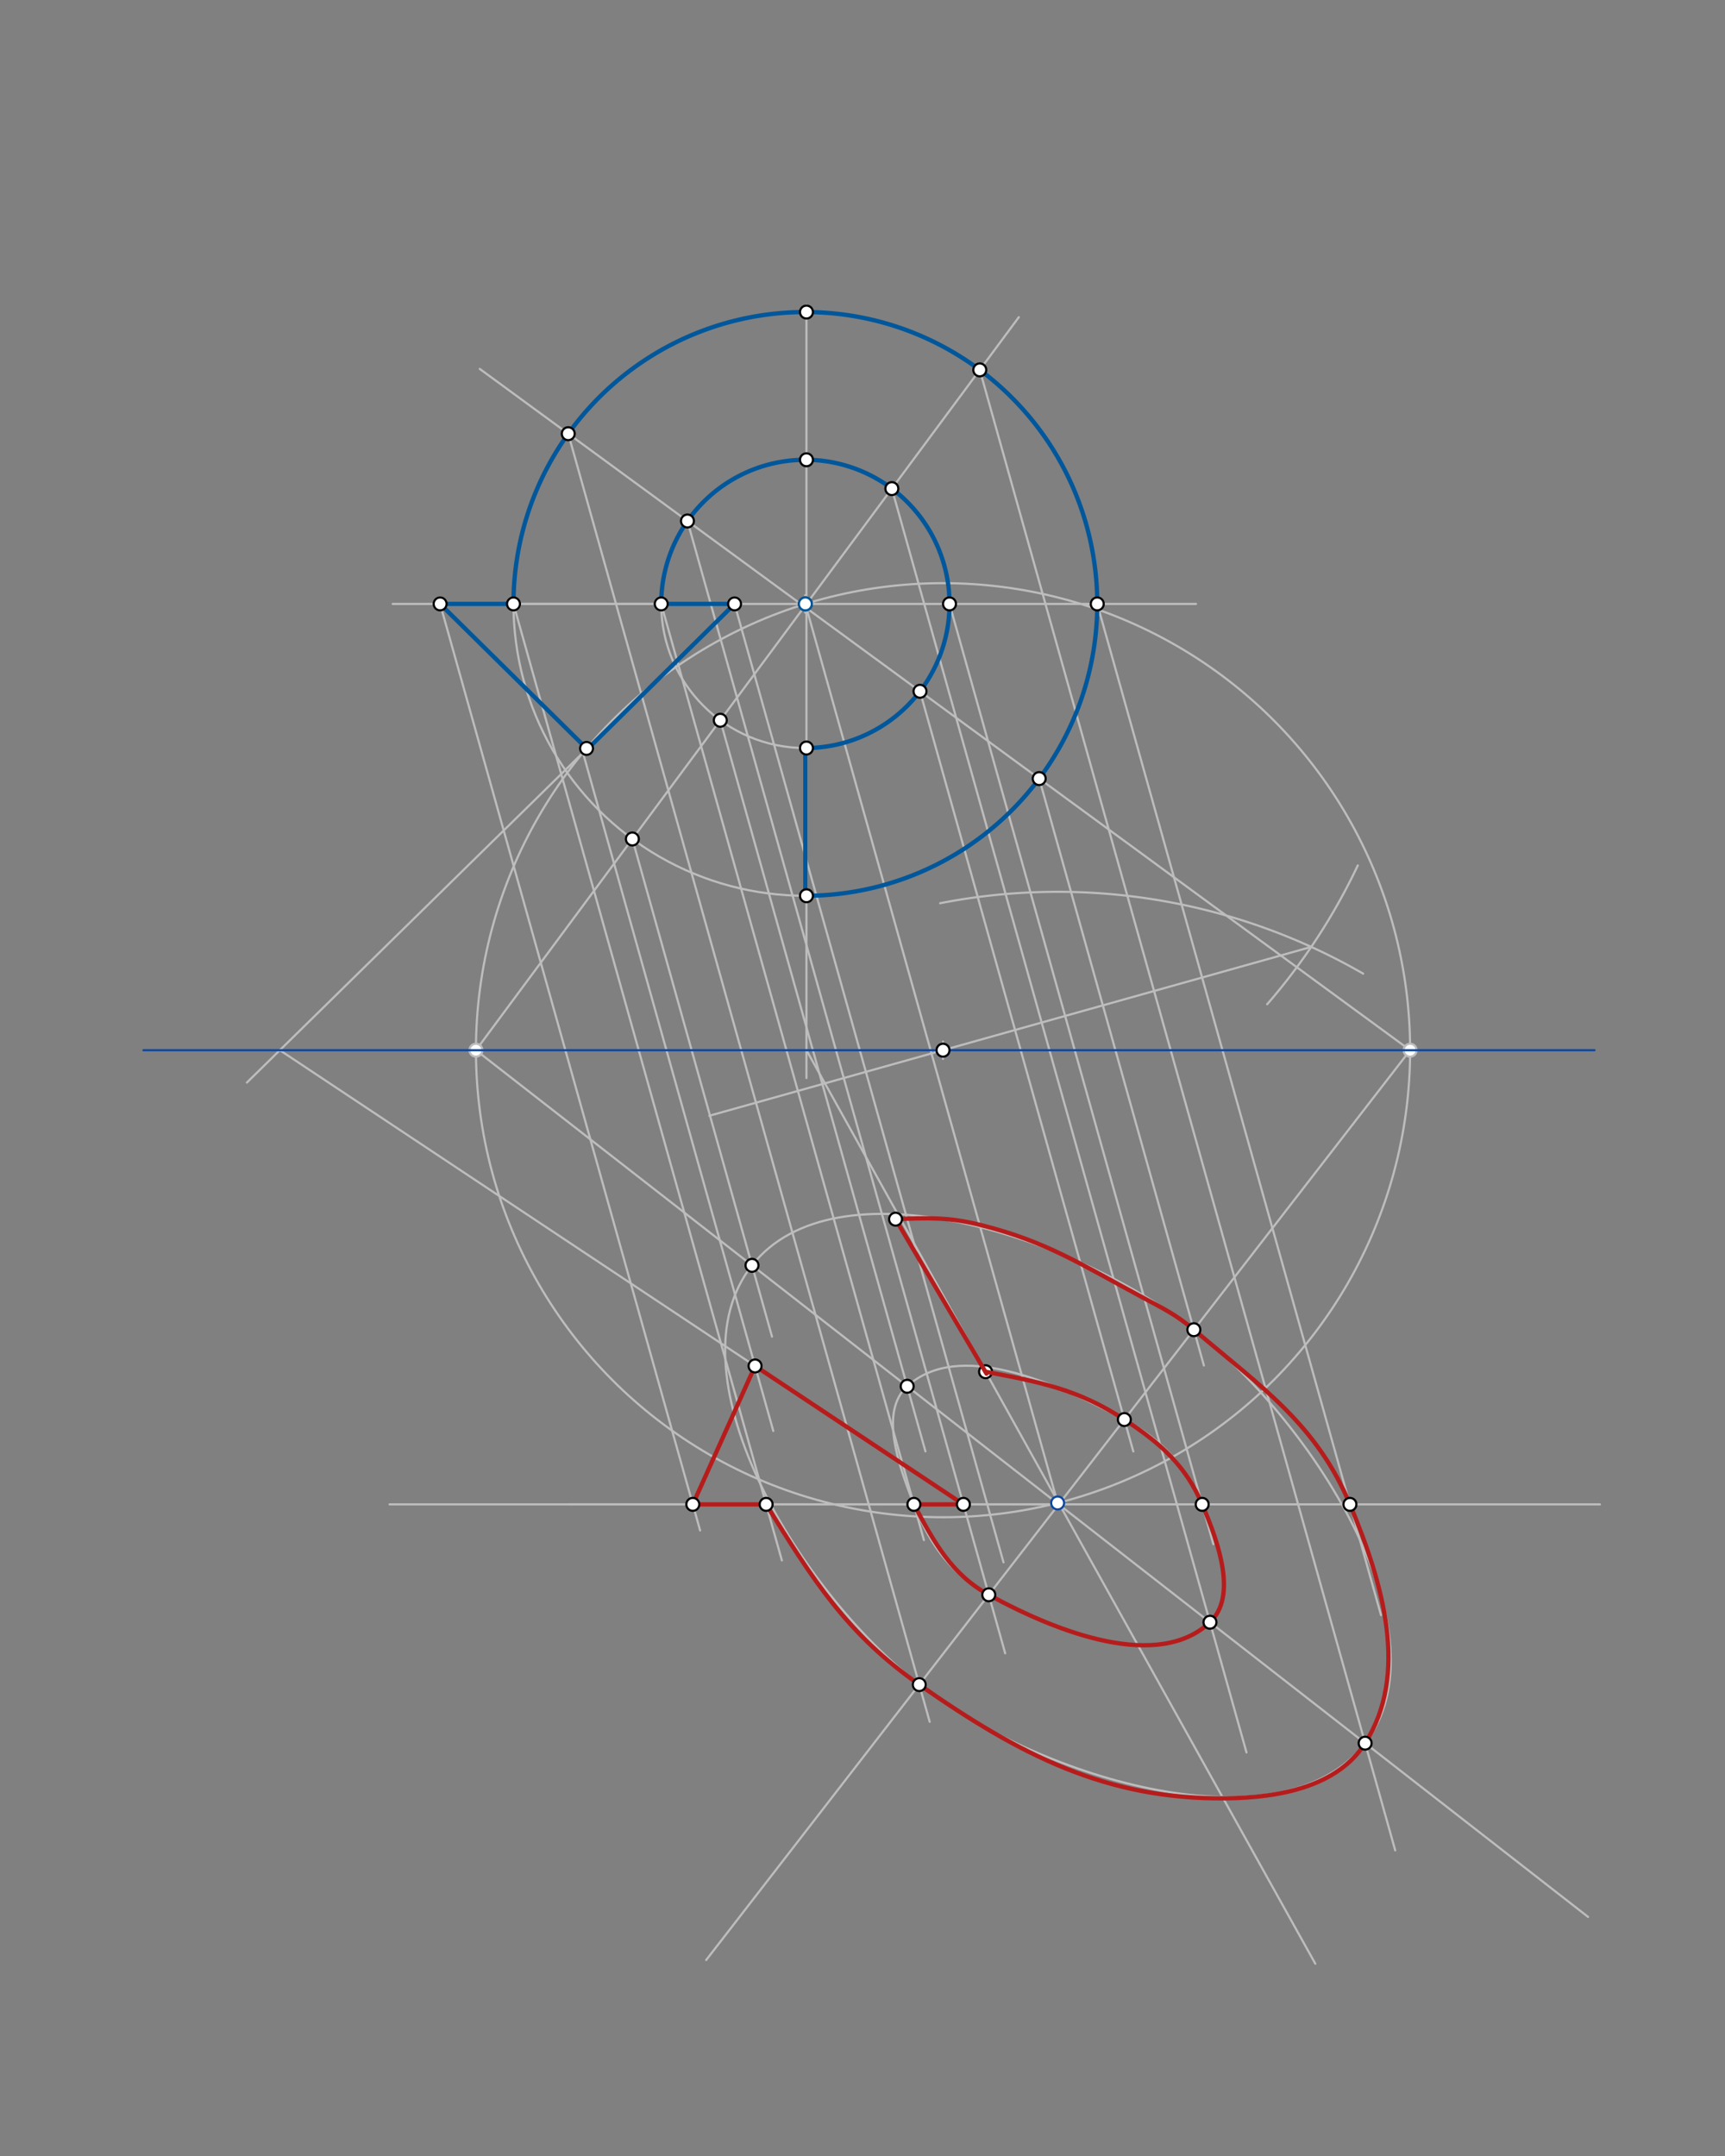 <svg xmlns="http://www.w3.org/2000/svg" class="svg--816" height="100%" preserveAspectRatio="xMidYMid meet" viewBox="0 0 800 1000" width="100%"><rect x="0" y="0" width="800" height="1000" fill="#808080" stroke="none"/><defs><marker id="marker-arrow" markerHeight="16" markerUnits="userSpaceOnUse" markerWidth="24" orient="auto-start-reverse" refX="24" refY="4" viewBox="0 0 24 8"><path d="M 0 0 L 24 4 L 0 8 z" stroke="inherit"></path></marker></defs><g class="aux-layer--949"><g class="element--733"><g class="center--a87"><line x1="369.5" y1="280.109" x2="377.5" y2="280.109" stroke="#BDBDBD" stroke-width="1" stroke-linecap="round"></line><line x1="373.5" y1="276.109" x2="373.5" y2="284.109" stroke="#BDBDBD" stroke-width="1" stroke-linecap="round"></line><circle class="hit--87b" cx="373.5" cy="280.109" r="4" stroke="none" fill="transparent"></circle></g><circle cx="373.5" cy="280.109" fill="none" r="66.851" stroke="#BDBDBD" stroke-dasharray="none" stroke-width="1"></circle></g><g class="element--733"><g class="center--a87"><line x1="369.5" y1="280.109" x2="377.5" y2="280.109" stroke="#BDBDBD" stroke-width="1" stroke-linecap="round"></line><line x1="373.5" y1="276.109" x2="373.5" y2="284.109" stroke="#BDBDBD" stroke-width="1" stroke-linecap="round"></line><circle class="hit--87b" cx="373.5" cy="280.109" r="4" stroke="none" fill="transparent"></circle></g><circle cx="373.5" cy="280.109" fill="none" r="135.37" stroke="#BDBDBD" stroke-dasharray="none" stroke-width="1"></circle></g><g class="element--733"><line stroke="#BDBDBD" stroke-dasharray="none" stroke-linecap="round" stroke-width="1" x1="306.649" x2="238.13" y1="280.109" y2="280.109"></line></g><g class="element--733"><line stroke="#BDBDBD" stroke-dasharray="none" stroke-linecap="round" stroke-width="1" x1="238.13" x2="204.114" y1="280.109" y2="280.109"></line></g><g class="element--733"><line stroke="#BDBDBD" stroke-dasharray="none" stroke-linecap="round" stroke-width="1" x1="306.649" x2="340.665" y1="280.109" y2="280.109"></line></g><g class="element--733"><line stroke="#BDBDBD" stroke-dasharray="none" stroke-linecap="round" stroke-width="1" x1="272.39" x2="340.665" y1="347.504" y2="280.109"></line></g><g class="element--733"><line stroke="#BDBDBD" stroke-dasharray="none" stroke-linecap="round" stroke-width="1" x1="373.5" x2="490.5" y1="280.109" y2="697.109"></line></g><g class="element--733"><path d="M 436.023 418.929 A 283.465 283.465 0 0 1 632.189 451.597" fill="none" stroke="#BDBDBD" stroke-dasharray="none" stroke-linecap="round" stroke-width="1"></path></g><g class="element--733"><path d="M 629.699 401.412 A 283.465 283.465 0 0 1 587.679 465.796" fill="none" stroke="#BDBDBD" stroke-dasharray="none" stroke-linecap="round" stroke-width="1"></path></g><g class="element--733"><line stroke="#BDBDBD" stroke-dasharray="none" stroke-linecap="round" stroke-width="1" x1="608.114" x2="328.954" y1="439.196" y2="517.522"></line></g><g class="element--733"><g class="center--a87"><line x1="433.346" y1="487.109" x2="441.346" y2="487.109" stroke="#BDBDBD" stroke-width="1" stroke-linecap="round"></line><line x1="437.346" y1="483.109" x2="437.346" y2="491.109" stroke="#BDBDBD" stroke-width="1" stroke-linecap="round"></line><circle class="hit--87b" cx="437.346" cy="487.109" r="4" stroke="none" fill="transparent"></circle></g><circle cx="437.346" cy="487.109" fill="none" r="216.623" stroke="#BDBDBD" stroke-dasharray="none" stroke-width="1"></circle></g><g class="element--733"><line stroke="#BDBDBD" stroke-dasharray="none" stroke-linecap="round" stroke-width="1" x1="220.724" x2="472.5" y1="487.109" y2="147.109"></line></g><g class="element--733"><line stroke="#BDBDBD" stroke-dasharray="none" stroke-linecap="round" stroke-width="1" x1="653.969" x2="222.5" y1="487.109" y2="171.109"></line></g><g class="element--733"><line stroke="#BDBDBD" stroke-dasharray="none" stroke-linecap="round" stroke-width="1" x1="653.969" x2="327.5" y1="487.109" y2="909.109"></line></g><g class="element--733"><line stroke="#BDBDBD" stroke-dasharray="none" stroke-linecap="round" stroke-width="1" x1="220.724" x2="736.5" y1="487.109" y2="889.109"></line></g><g class="element--733"><line stroke="#BDBDBD" stroke-dasharray="none" stroke-linecap="round" stroke-width="1" x1="334.047" x2="429.195" y1="334.077" y2="673.195"></line></g><g class="element--733"><line stroke="#BDBDBD" stroke-dasharray="none" stroke-linecap="round" stroke-width="1" x1="293.27" x2="358.032" y1="389.142" y2="619.96"></line></g><g class="element--733"><line stroke="#BDBDBD" stroke-dasharray="none" stroke-linecap="round" stroke-width="1" x1="413.613" x2="578.084" y1="226.631" y2="812.823"></line></g><g class="element--733"><line stroke="#BDBDBD" stroke-dasharray="none" stroke-linecap="round" stroke-width="1" x1="454.39" x2="647.059" y1="171.565" y2="858.256"></line></g><g class="element--733"><line stroke="#BDBDBD" stroke-dasharray="none" stroke-linecap="round" stroke-width="1" x1="263.535" x2="431.162" y1="201.162" y2="798.602"></line></g><g class="element--733"><line stroke="#BDBDBD" stroke-dasharray="none" stroke-linecap="round" stroke-width="1" x1="318.819" x2="466.172" y1="241.652" y2="766.831"></line></g><g class="element--733"><line stroke="#BDBDBD" stroke-dasharray="none" stroke-linecap="round" stroke-width="1" x1="426.665" x2="525.592" y1="320.636" y2="673.22"></line></g><g class="element--733"><line stroke="#BDBDBD" stroke-dasharray="none" stroke-linecap="round" stroke-width="1" x1="481.95" x2="558.326" y1="361.126" y2="633.34"></line></g><g class="element--733"><line stroke="#BDBDBD" stroke-dasharray="none" stroke-linecap="round" stroke-width="1" x1="182.114" x2="554.667" y1="280.109" y2="280.109"></line></g><g class="element--733"><line stroke="#BDBDBD" stroke-dasharray="none" stroke-linecap="round" stroke-width="1" x1="491.001" x2="180.667" y1="697.765" y2="697.765"></line></g><g class="element--733"><line stroke="#BDBDBD" stroke-dasharray="none" stroke-linecap="round" stroke-width="1" x1="263.333" x2="491.001" y1="697.765" y2="697.765"></line></g><g class="element--733"><line stroke="#BDBDBD" stroke-dasharray="none" stroke-linecap="round" stroke-width="1" x1="491.001" x2="742" y1="697.765" y2="697.765"></line></g><g class="element--733"><line stroke="#BDBDBD" stroke-dasharray="none" stroke-linecap="round" stroke-width="1" x1="204.114" x2="324.696" y1="280.109" y2="709.874"></line></g><g class="element--733"><line stroke="#BDBDBD" stroke-dasharray="none" stroke-linecap="round" stroke-width="1" x1="238.13" x2="362.609" y1="280.109" y2="723.764"></line></g><g class="element--733"><line stroke="#BDBDBD" stroke-dasharray="none" stroke-linecap="round" stroke-width="1" x1="306.649" x2="428.48" y1="280.109" y2="714.328"></line></g><g class="element--733"><line stroke="#BDBDBD" stroke-dasharray="none" stroke-linecap="round" stroke-width="1" x1="340.665" x2="465.388" y1="280.109" y2="724.635"></line></g><g class="element--733"><line stroke="#BDBDBD" stroke-dasharray="none" stroke-linecap="round" stroke-width="1" x1="374.011" x2="374.011" y1="280.109" y2="500.025"></line></g><g class="element--733"><line stroke="#BDBDBD" stroke-dasharray="none" stroke-linecap="round" stroke-width="1" x1="374.011" x2="610" y1="487.109" y2="910.812"></line></g><g class="element--733"><line stroke="#BDBDBD" stroke-dasharray="none" stroke-linecap="round" stroke-width="1" x1="374.011" x2="374.011" y1="280.109" y2="141.479"></line></g><g class="element--733"><line stroke="#BDBDBD" stroke-dasharray="none" stroke-linecap="round" stroke-width="1" x1="508.87" x2="640.471" y1="280.109" y2="749.15"></line></g><g class="element--733"><line stroke="#BDBDBD" stroke-dasharray="none" stroke-linecap="round" stroke-width="1" x1="440.351" x2="562.714" y1="280.109" y2="716.224"></line></g><g class="element--733"><path d="M 348.756 586.899 C 310.087 635.911, 368.584 736.467, 426.325 781.366 C 483.843 826.09, 595.101 858.065, 633.104 808.522 C 671.007 759.111, 611.11 661.46, 553.673 616.754 C 496.37 572.153, 387.231 538.131, 348.756 586.899" fill="none" stroke="#BDBDBD" stroke-linecap="round" stroke-width="1"></path></g><g class="element--733"><path d="M 420.72 642.988 C 407.93 654.614, 416.419 678.886, 423.833 697.765 C 431.191 716.5, 441.183 730.177, 458.559 739.7 C 491.548 757.778, 537.39 774.852, 561.14 752.432 C 573.728 740.55, 565.455 716.288, 557.535 697.765 C 549.815 679.714, 538.76 667.664, 521.439 658.42 C 488.385 640.779, 444.473 621.397, 420.72 642.988" fill="none" stroke="#BDBDBD" stroke-linecap="round" stroke-width="1"></path></g><g class="element--733"><line stroke="#BDBDBD" stroke-dasharray="none" stroke-linecap="round" stroke-width="1" x1="340.665" x2="114.5" y1="280.109" y2="502.109"></line></g><g class="element--733"><line stroke="#BDBDBD" stroke-dasharray="none" stroke-linecap="round" stroke-width="1" x1="129.781" x2="446.793" y1="487.109" y2="697.765"></line></g><g class="element--733"><line stroke="#BDBDBD" stroke-dasharray="none" stroke-linecap="round" stroke-width="1" x1="270.363" x2="358.633" y1="349.117" y2="663.72"></line></g><g class="element--733"><circle cx="373.5" cy="280.109" r="3" stroke="#BDBDBD" stroke-width="1" fill="#ffffff"></circle>}</g><g class="element--733"><circle cx="437.346" cy="487.109" r="3" stroke="#BDBDBD" stroke-width="1" fill="#ffffff"></circle>}</g><g class="element--733"><circle cx="220.724" cy="487.109" r="3" stroke="#BDBDBD" stroke-width="1" fill="#ffffff"></circle>}</g><g class="element--733"><circle cx="653.969" cy="487.109" r="3" stroke="#BDBDBD" stroke-width="1" fill="#ffffff"></circle>}</g><g class="element--733"><circle cx="426.325" cy="781.366" r="3" stroke="#BDBDBD" stroke-width="1" fill="#ffffff"></circle>}</g><g class="element--733"><circle cx="204.114" cy="280.109" r="3" stroke="#BDBDBD" stroke-width="1" fill="#ffffff"></circle>}</g><g class="element--733"><circle cx="238.13" cy="280.109" r="3" stroke="#BDBDBD" stroke-width="1" fill="#ffffff"></circle>}</g><g class="element--733"><circle cx="306.649" cy="280.109" r="3" stroke="#BDBDBD" stroke-width="1" fill="#ffffff"></circle>}</g><g class="element--733"><circle cx="340.665" cy="280.109" r="3" stroke="#BDBDBD" stroke-width="1" fill="#ffffff"></circle>}</g><g class="element--733"><circle cx="272.019" cy="347.137" r="3" stroke="#BDBDBD" stroke-width="1" fill="#ffffff"></circle>}</g><g class="element--733"><circle cx="457.069" cy="636.235" r="3" stroke="#000000" stroke-width="1" fill="#ffffff"></circle>}</g></g><g class="main-layer--75a"><g class="element--733"><path d="M 306.649 280.109 A 66.851 66.851 0 1 1 373.5 346.96" fill="none" stroke="#01579B" stroke-dasharray="none" stroke-linecap="round" stroke-width="2"></path></g><g class="element--733"><path d="M 238.13 280.109 A 135.37 135.37 0 1 1 373.5 415.479" fill="none" stroke="#01579B" stroke-dasharray="none" stroke-linecap="round" stroke-width="2"></path></g><g class="element--733"><line stroke="#01579B" stroke-dasharray="none" stroke-linecap="round" stroke-width="2" x1="238.13" x2="204.114" y1="280.109" y2="280.109"></line></g><g class="element--733"><line stroke="#01579B" stroke-dasharray="none" stroke-linecap="round" stroke-width="2" x1="204.114" x2="272.39" y1="280.109" y2="347.504"></line></g><g class="element--733"><line stroke="#01579B" stroke-dasharray="none" stroke-linecap="round" stroke-width="2" x1="272.39" x2="340.665" y1="347.504" y2="280.109"></line></g><g class="element--733"><line stroke="#01579B" stroke-dasharray="none" stroke-linecap="round" stroke-width="2" x1="340.665" x2="306.649" y1="280.109" y2="280.109"></line></g><g class="element--733"><line stroke="#01579B" stroke-dasharray="none" stroke-linecap="round" stroke-width="2" x1="373.5" x2="373.5" y1="346.96" y2="415.479"></line></g><g class="element--733"><line stroke="#0D47A1" stroke-dasharray="none" stroke-linecap="round" stroke-width="1" x1="66.5" x2="739.5" y1="487.109" y2="487.109"></line></g><g class="element--733"><line stroke="#B71C1C" stroke-dasharray="none" stroke-linecap="round" stroke-width="2" x1="355.314" x2="321.298" y1="697.765" y2="697.765"></line></g><g class="element--733"><line stroke="#B71C1C" stroke-dasharray="none" stroke-linecap="round" stroke-width="2" x1="321.298" x2="350.17" y1="697.765" y2="633.559"></line></g><g class="element--733"><line stroke="#B71C1C" stroke-dasharray="none" stroke-linecap="round" stroke-width="2" x1="446.793" x2="350.17" y1="697.765" y2="633.559"></line></g><g class="element--733"><line stroke="#B71C1C" stroke-dasharray="none" stroke-linecap="round" stroke-width="2" x1="446.793" x2="423.833" y1="697.765" y2="697.765"></line></g><g class="element--733"><path d="M 423.833 697.765 C 433.184 715.234, 441.183 730.177, 458.559 739.7 C 491.548 757.778, 537.39 774.852, 561.14 752.432 C 573.728 740.55, 565.455 716.288, 557.535 697.765 C 549.815 679.714, 538.243 669.433, 521.439 658.42 C 500.011 644.376, 482.241 641.007, 457.069 636.235" fill="none" stroke="#B71C1C" stroke-linecap="round" stroke-width="2"></path></g><g class="element--733"><line stroke="#B71C1C" stroke-dasharray="none" stroke-linecap="round" stroke-width="2" x1="457.5" x2="415.333" y1="637.109" y2="565.479"></line></g><g class="element--733"><path d="M 415.333 565.479 C 430.36 564.867, 439.906 564.478, 454.5 568.109 C 485.454 575.811, 501.65 586.642, 530.5 602.109 C 539.999 607.202, 545.582 609.903, 553.673 616.754 C 585.735 643.903, 610.61 660.865, 626.054 697.765 C 641.831 735.462, 653.308 776.657, 633.104 808.522 C 620.455 828.473, 593.864 833.832, 568.5 834.109 C 513.149 834.715, 472.977 814.037, 426.325 781.366 C 392.581 757.733, 377.059 732.756, 355.314 697.765" fill="none" stroke="#B71C1C" stroke-linecap="round" stroke-width="2"></path></g><g class="element--733"><circle cx="373.5" cy="280.109" r="3" stroke="#000000" stroke-width="1" fill="#ffffff"></circle>}</g><g class="element--733"><circle cx="373.5" cy="280.109" r="3" stroke="#01579B" stroke-width="1" fill="#ffffff"></circle>}</g><g class="element--733"><circle cx="490.5" cy="697.109" r="3" stroke="#0D47A1" stroke-width="1" fill="#ffffff"></circle>}</g><g class="element--733"><circle cx="437.346" cy="487.109" r="3" stroke="#0D47A1" stroke-width="1" fill="#ffffff"></circle>}</g><g class="element--733"><circle cx="437.346" cy="487.109" r="3" stroke="#000000" stroke-width="1" fill="#ffffff"></circle>}</g><g class="element--733"><circle cx="293.27" cy="389.142" r="3" stroke="#000000" stroke-width="1" fill="#ffffff"></circle>}</g><g class="element--733"><circle cx="334.047" cy="334.077" r="3" stroke="#000000" stroke-width="1" fill="#ffffff"></circle>}</g><g class="element--733"><circle cx="413.613" cy="226.631" r="3" stroke="#000000" stroke-width="1" fill="#ffffff"></circle>}</g><g class="element--733"><circle cx="454.39" cy="171.565" r="3" stroke="#000000" stroke-width="1" fill="#ffffff"></circle>}</g><g class="element--733"><circle cx="263.535" cy="201.162" r="3" stroke="#000000" stroke-width="1" fill="#ffffff"></circle>}</g><g class="element--733"><circle cx="318.819" cy="241.652" r="3" stroke="#000000" stroke-width="1" fill="#ffffff"></circle>}</g><g class="element--733"><circle cx="481.95" cy="361.126" r="3" stroke="#000000" stroke-width="1" fill="#ffffff"></circle>}</g><g class="element--733"><circle cx="426.665" cy="320.636" r="3" stroke="#000000" stroke-width="1" fill="#ffffff"></circle>}</g><g class="element--733"><circle cx="348.756" cy="586.899" r="3" stroke="#000000" stroke-width="1" fill="#ffffff"></circle>}</g><g class="element--733"><circle cx="420.72" cy="642.988" r="3" stroke="#000000" stroke-width="1" fill="#ffffff"></circle>}</g><g class="element--733"><circle cx="561.14" cy="752.432" r="3" stroke="#000000" stroke-width="1" fill="#ffffff"></circle>}</g><g class="element--733"><circle cx="633.104" cy="808.522" r="3" stroke="#000000" stroke-width="1" fill="#ffffff"></circle>}</g><g class="element--733"><circle cx="426.325" cy="781.366" r="3" stroke="#000000" stroke-width="1" fill="#ffffff"></circle>}</g><g class="element--733"><circle cx="458.559" cy="739.7" r="3" stroke="#000000" stroke-width="1" fill="#ffffff"></circle>}</g><g class="element--733"><circle cx="521.439" cy="658.42" r="3" stroke="#000000" stroke-width="1" fill="#ffffff"></circle>}</g><g class="element--733"><circle cx="553.673" cy="616.754" r="3" stroke="#000000" stroke-width="1" fill="#ffffff"></circle>}</g><g class="element--733"><circle cx="204.114" cy="280.109" r="3" stroke="#000000" stroke-width="1" fill="#ffffff"></circle>}</g><g class="element--733"><circle cx="238.13" cy="280.109" r="3" stroke="#000000" stroke-width="1" fill="#ffffff"></circle>}</g><g class="element--733"><circle cx="306.649" cy="280.109" r="3" stroke="#000000" stroke-width="1" fill="#ffffff"></circle>}</g><g class="element--733"><circle cx="340.665" cy="280.109" r="3" stroke="#000000" stroke-width="1" fill="#ffffff"></circle>}</g><g class="element--733"><circle cx="440.351" cy="280.109" r="3" stroke="#000000" stroke-width="1" fill="#ffffff"></circle>}</g><g class="element--733"><circle cx="508.87" cy="280.109" r="3" stroke="#000000" stroke-width="1" fill="#ffffff"></circle>}</g><g class="element--733"><circle cx="321.298" cy="697.765" r="3" stroke="#000000" stroke-width="1" fill="#ffffff"></circle>}</g><g class="element--733"><circle cx="355.314" cy="697.765" r="3" stroke="#000000" stroke-width="1" fill="#ffffff"></circle>}</g><g class="element--733"><circle cx="446.793" cy="697.765" r="3" stroke="#000000" stroke-width="1" fill="#ffffff"></circle>}</g><g class="element--733"><circle cx="423.833" cy="697.765" r="3" stroke="#000000" stroke-width="1" fill="#ffffff"></circle>}</g><g class="element--733"><circle cx="374.011" cy="346.958" r="3" stroke="#000000" stroke-width="1" fill="#ffffff"></circle>}</g><g class="element--733"><circle cx="374.011" cy="415.478" r="3" stroke="#000000" stroke-width="1" fill="#ffffff"></circle>}</g><g class="element--733"><circle cx="374.011" cy="213.261" r="3" stroke="#000000" stroke-width="1" fill="#ffffff"></circle>}</g><g class="element--733"><circle cx="374.011" cy="144.74" r="3" stroke="#000000" stroke-width="1" fill="#ffffff"></circle>}</g><g class="element--733"><circle cx="626.054" cy="697.765" r="3" stroke="#000000" stroke-width="1" fill="#ffffff"></circle>}</g><g class="element--733"><circle cx="557.535" cy="697.765" r="3" stroke="#000000" stroke-width="1" fill="#ffffff"></circle>}</g><g class="element--733"><circle cx="415.333" cy="565.479" r="3" stroke="#000000" stroke-width="1" fill="#ffffff"></circle>}</g><g class="element--733"><circle cx="272.019" cy="347.137" r="3" stroke="#000000" stroke-width="1" fill="#ffffff"></circle>}</g><g class="element--733"><circle cx="350.17" cy="633.559" r="3" stroke="#000000" stroke-width="1" fill="#ffffff"></circle>}</g></g><g class="snaps-layer--ac6"></g><g class="temp-layer--52d"></g></svg>